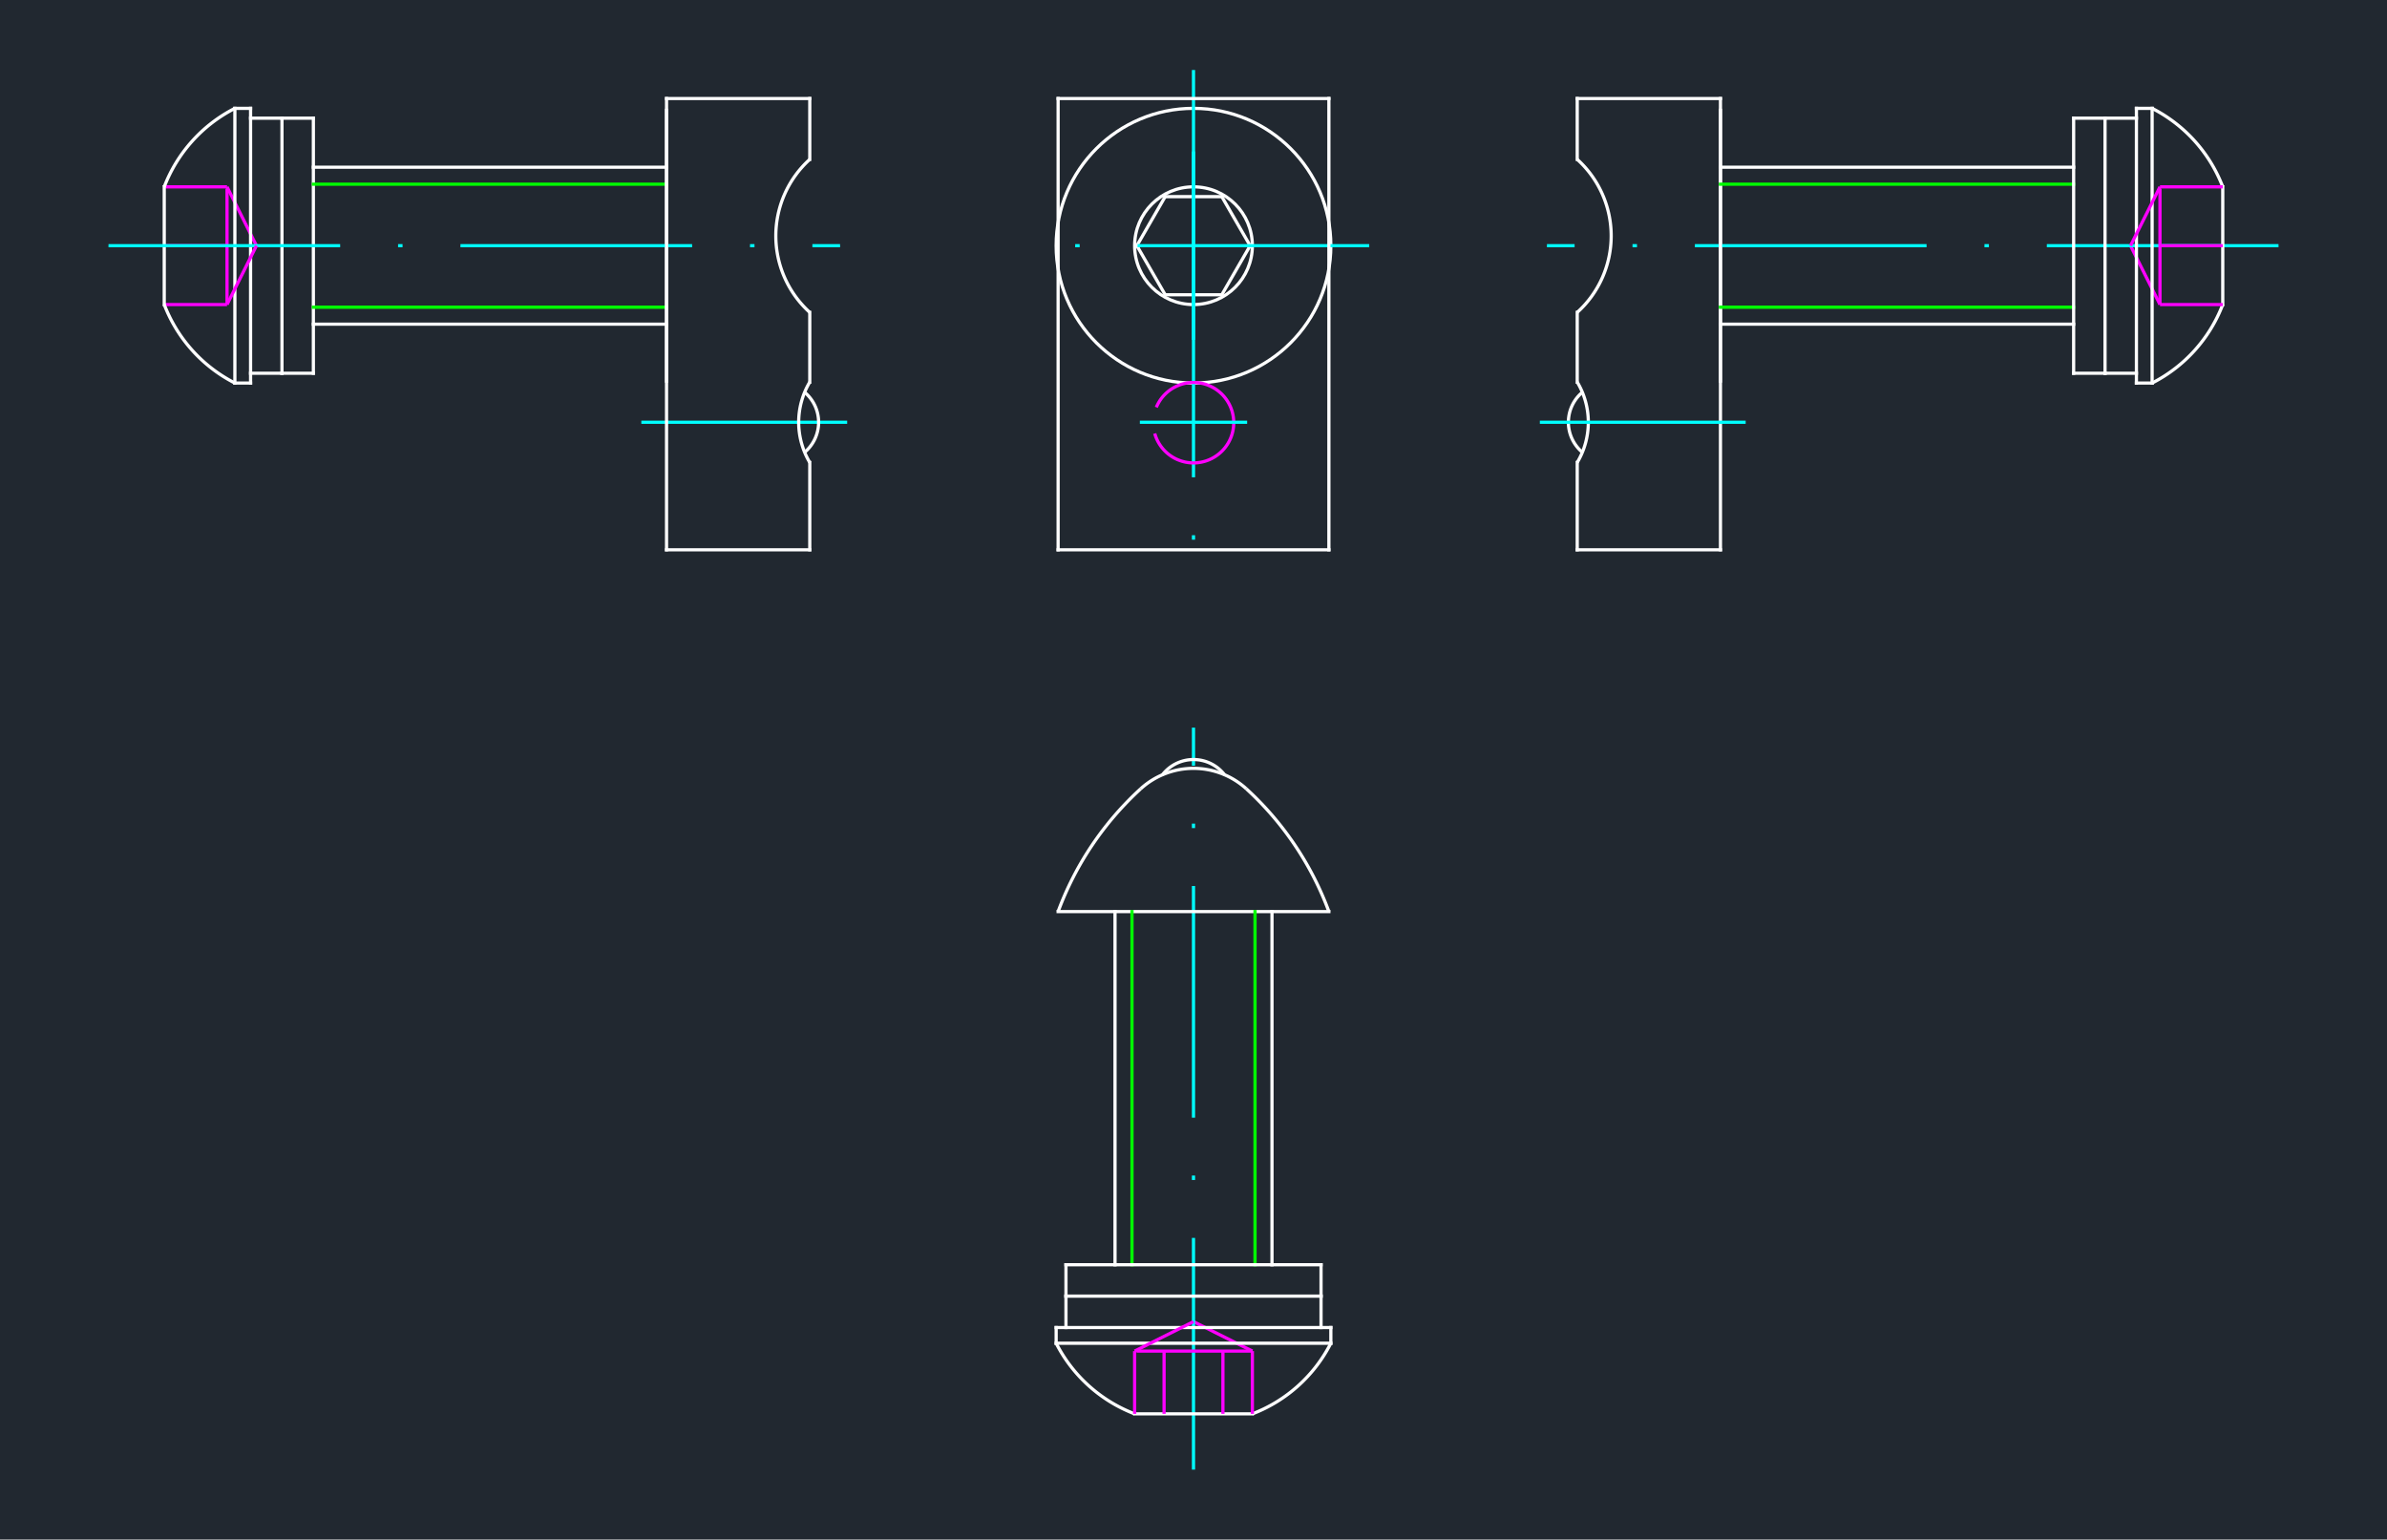 <svg xmlns="http://www.w3.org/2000/svg" width="714.396" height="460.8" viewBox="0 0 535.797 345.6"><defs><style>*{stroke-linejoin:round;stroke-linecap:butt}</style></defs><g id="figure_1"><path id="patch_1" d="M0 345.6h535.797V0H0z" style="fill:#fff"/><g id="axes_1"><path id="patch_2" d="M0 345.6h535.797V0H0z" style="fill:#212830"/><path id="line2d_1" d="M36.867 55.152h14.094" clip-path="url(#p4d1ef1cd7f)" style="fill:none;stroke-dasharray:26,6;stroke-dashoffset:0;stroke:#f0f;stroke-width:.72"/><path id="line2d_2" d="M50.96 41.94H36.868" clip-path="url(#p4d1ef1cd7f)" style="fill:none;stroke-dasharray:26,6;stroke-dashoffset:0;stroke:#f0f;stroke-width:.72"/><path id="line2d_3" d="M50.96 68.365V41.94" clip-path="url(#p4d1ef1cd7f)" style="fill:none;stroke-dasharray:26,6;stroke-dashoffset:0;stroke:#f0f;stroke-width:.72"/><path id="line2d_4" d="M36.867 68.365h14.094" clip-path="url(#p4d1ef1cd7f)" style="fill:none;stroke-dasharray:26,6;stroke-dashoffset:0;stroke:#f0f;stroke-width:.72"/><path id="line2d_5" d="M36.867 68.365V41.94" clip-path="url(#p4d1ef1cd7f)" style="fill:none;stroke:#fff;stroke-width:.72;stroke-linecap:square"/><path id="line2d_6" d="M57.567 55.152 50.96 41.94" clip-path="url(#p4d1ef1cd7f)" style="fill:none;stroke-dasharray:26,6;stroke-dashoffset:0;stroke:#f0f;stroke-width:.72"/><path id="patch_3" d="M52.722 24.323A33.032 33.032 0 0 0 36.867 41.94" clip-path="url(#p4d1ef1cd7f)" style="fill:none;stroke:#fff;stroke-width:.72;stroke-linejoin:miter"/><path id="line2d_7" d="M52.722 85.982v-61.66" clip-path="url(#p4d1ef1cd7f)" style="fill:none;stroke:#fff;stroke-width:.72;stroke-linecap:square"/><path id="line2d_8" d="M56.246 24.323v61.659" clip-path="url(#p4d1ef1cd7f)" style="fill:none;stroke:#fff;stroke-width:.72;stroke-linecap:square"/><path id="patch_4" d="M36.867 68.365a33.032 33.032 0 0 0 15.855 17.617" clip-path="url(#p4d1ef1cd7f)" style="fill:none;stroke:#fff;stroke-width:.72;stroke-linejoin:miter"/><path id="line2d_9" d="M52.722 24.323h3.524" clip-path="url(#p4d1ef1cd7f)" style="fill:none;stroke:#fff;stroke-width:.72;stroke-linecap:square"/><path id="line2d_10" d="M56.246 26.525h7.046" clip-path="url(#p4d1ef1cd7f)" style="fill:none;stroke:#fff;stroke-width:.72;stroke-linecap:square"/><path id="line2d_11" d="M63.292 26.525h7.047" clip-path="url(#p4d1ef1cd7f)" style="fill:none;stroke:#fff;stroke-width:.72;stroke-linecap:square"/><path id="line2d_12" d="M63.292 26.525V83.78" clip-path="url(#p4d1ef1cd7f)" style="fill:none;stroke:#fff;stroke-width:.72;stroke-linecap:square"/><path id="line2d_13" d="M149.615 37.536H70.339" clip-path="url(#p4d1ef1cd7f)" style="fill:none;stroke:#fff;stroke-width:.72;stroke-linecap:square"/><path id="line2d_14" d="M70.34 26.525V83.78" clip-path="url(#p4d1ef1cd7f)" style="fill:none;stroke:#fff;stroke-width:.72;stroke-linecap:square"/><path id="line2d_15" d="M149.615 41.345H70.339" clip-path="url(#p4d1ef1cd7f)" style="fill:none;stroke:#0f0;stroke-width:.72;stroke-linecap:square"/><path id="line2d_16" d="M149.615 68.96H70.339" clip-path="url(#p4d1ef1cd7f)" style="fill:none;stroke:#0f0;stroke-width:.72;stroke-linecap:square"/><path id="line2d_17" d="M70.34 72.77h79.275" clip-path="url(#p4d1ef1cd7f)" style="fill:none;stroke:#fff;stroke-width:.72;stroke-linecap:square"/><path id="line2d_18" d="M63.292 83.78h7.047" clip-path="url(#p4d1ef1cd7f)" style="fill:none;stroke:#fff;stroke-width:.72;stroke-linecap:square"/><path id="line2d_19" d="M149.615 24.763v60.778" clip-path="url(#p4d1ef1cd7f)" style="fill:none;stroke:#fff;stroke-width:.72;stroke-linecap:square"/><path id="line2d_20" d="M24.354 55.152h164.21" clip-path="url(#p4d1ef1cd7f)" style="fill:none;stroke-dasharray:52,13,1,13;stroke-dashoffset:0;stroke:#0ff;stroke-width:.72"/><path id="line2d_21" d="M52.722 85.982h3.524" clip-path="url(#p4d1ef1cd7f)" style="fill:none;stroke:#fff;stroke-width:.72;stroke-linecap:square"/><path id="line2d_22" d="M56.246 83.78h7.046" clip-path="url(#p4d1ef1cd7f)" style="fill:none;stroke:#fff;stroke-width:.72;stroke-linecap:square"/><path id="line2d_23" d="M57.567 55.152 50.96 68.365" clip-path="url(#p4d1ef1cd7f)" style="fill:none;stroke-dasharray:26,6;stroke-dashoffset:0;stroke:#f0f;stroke-width:.72"/><path id="line2d_24" d="M274.255 44.142h-12.713" clip-path="url(#p4d1ef1cd7f)" style="fill:none;stroke:#fff;stroke-width:.72;stroke-linecap:square"/><path id="line2d_25" d="m280.612 55.152-6.357-11.01" clip-path="url(#p4d1ef1cd7f)" style="fill:none;stroke:#fff;stroke-width:.72;stroke-linecap:square"/><path id="line2d_26" d="m274.255 66.163 6.357-11.01" clip-path="url(#p4d1ef1cd7f)" style="fill:none;stroke:#fff;stroke-width:.72;stroke-linecap:square"/><path id="line2d_27" d="M261.542 66.163h12.713" clip-path="url(#p4d1ef1cd7f)" style="fill:none;stroke:#fff;stroke-width:.72;stroke-linecap:square"/><path id="line2d_28" d="m255.185 55.152 6.357 11.01" clip-path="url(#p4d1ef1cd7f)" style="fill:none;stroke:#fff;stroke-width:.72;stroke-linecap:square"/><path id="line2d_29" d="m261.542 44.142-6.357 11.01" clip-path="url(#p4d1ef1cd7f)" style="fill:none;stroke:#fff;stroke-width:.72;stroke-linecap:square"/><path id="patch_5" d="M281.111 55.152c0 7.298-5.915 13.213-13.213 13.213-7.297 0-13.212-5.915-13.212-13.213 0-7.297 5.915-13.212 13.212-13.212 7.298 0 13.213 5.915 13.213 13.212" clip-path="url(#p4d1ef1cd7f)" style="fill:none;stroke:#fff;stroke-width:.72;stroke-linejoin:miter"/><path id="patch_6" d="M298.728 55.152c0 17.027-13.803 30.83-30.83 30.83-17.026 0-30.829-13.803-30.829-30.83 0-17.026 13.803-30.83 30.83-30.83 17.026 0 30.829 13.804 30.829 30.83" clip-path="url(#p4d1ef1cd7f)" style="fill:none;stroke:#fff;stroke-width:.72;stroke-linejoin:miter"/><path id="line2d_30" d="M307.342 55.152h-78.598" clip-path="url(#p4d1ef1cd7f)" style="fill:none;stroke-dasharray:52,13,1,13;stroke-dashoffset:0;stroke:#0ff;stroke-width:.72"/><path id="line2d_31" d="M267.898 55.152V15.71" clip-path="url(#p4d1ef1cd7f)" style="fill:none;stroke-dasharray:52,13,1,13;stroke-dashoffset:0;stroke:#0ff;stroke-width:.72"/><path id="line2d_32" d="M267.898 55.152v75.49" clip-path="url(#p4d1ef1cd7f)" style="fill:none;stroke-dasharray:52,13,1,13;stroke-dashoffset:0;stroke:#0ff;stroke-width:.72"/><path id="line2d_33" d="M298.288 123.418h-60.779" clip-path="url(#p4d1ef1cd7f)" style="fill:none;stroke:#fff;stroke-width:.72;stroke-linecap:square"/><path id="line2d_34" d="M298.288 22.12v101.298" clip-path="url(#p4d1ef1cd7f)" style="fill:none;stroke:#fff;stroke-width:.72;stroke-linecap:square"/><path id="line2d_35" d="M237.51 22.12h60.778" clip-path="url(#p4d1ef1cd7f)" style="fill:none;stroke:#fff;stroke-width:.72;stroke-linecap:square"/><path id="line2d_36" d="M237.51 123.418V22.12" clip-path="url(#p4d1ef1cd7f)" style="fill:none;stroke:#fff;stroke-width:.72;stroke-linecap:square"/><path id="line2d_37" d="M267.898 34.012v42.28" clip-path="url(#p4d1ef1cd7f)" style="fill:none;stroke-dasharray:52,13,1,13;stroke-dashoffset:0;stroke:#0ff;stroke-width:.72"/><path id="patch_7" d="M276.927 94.79a9.029 9.029 0 1 1-18.057 0 9.029 9.029 0 0 1 18.057 0" clip-path="url(#p4d1ef1cd7f)" style="fill:none;stroke-dasharray:26,6;stroke-dashoffset:0;stroke:#f0f;stroke-width:.72;stroke-linejoin:miter"/><path id="line2d_38" d="M267.898 94.79h12.042" clip-path="url(#p4d1ef1cd7f)" style="fill:none;stroke-dasharray:52,13,1,13;stroke-dashoffset:0;stroke:#0ff;stroke-width:.72"/><path id="line2d_39" d="M267.898 94.79h-12.041" clip-path="url(#p4d1ef1cd7f)" style="fill:none;stroke-dasharray:52,13,1,13;stroke-dashoffset:0;stroke:#0ff;stroke-width:.72"/><path id="line2d_40" d="m267.898 296.678 13.213 6.607" clip-path="url(#p4d1ef1cd7f)" style="fill:none;stroke-dasharray:26,6;stroke-dashoffset:0;stroke:#f0f;stroke-width:.72"/><path id="line2d_41" d="M296.526 298v-7.047" clip-path="url(#p4d1ef1cd7f)" style="fill:none;stroke:#fff;stroke-width:.72;stroke-linecap:square"/><path id="line2d_42" d="M298.728 301.523V298" clip-path="url(#p4d1ef1cd7f)" style="fill:none;stroke:#fff;stroke-width:.72;stroke-linecap:square"/><path id="line2d_43" d="M267.898 329.89V163.343" clip-path="url(#p4d1ef1cd7f)" style="fill:none;stroke-dasharray:52,13,1,13;stroke-dashoffset:0;stroke:#0ff;stroke-width:.72"/><path id="patch_8" d="M279.754 177.066a17.617 17.617 0 0 0-11.856-4.586" clip-path="url(#p4d1ef1cd7f)" style="fill:none;stroke:#fff;stroke-width:.72;stroke-linejoin:miter"/><path id="patch_9" d="M267.898 172.48a17.617 17.617 0 0 0-11.855 4.586" clip-path="url(#p4d1ef1cd7f)" style="fill:none;stroke:#fff;stroke-width:.72;stroke-linejoin:miter"/><path id="patch_10" d="M274.865 173.916a8.808 8.808 0 0 0-13.933 0" clip-path="url(#p4d1ef1cd7f)" style="fill:none;stroke:#fff;stroke-width:.72;stroke-linejoin:miter"/><path id="patch_11" d="M256.043 177.066a70.473 70.473 0 0 0-18.534 27.564" clip-path="url(#p4d1ef1cd7f)" style="fill:none;stroke:#fff;stroke-width:.72;stroke-linejoin:miter"/><path id="patch_12" d="M298.288 204.63a70.473 70.473 0 0 0-18.534-27.564" clip-path="url(#p4d1ef1cd7f)" style="fill:none;stroke:#fff;stroke-width:.72;stroke-linejoin:miter"/><path id="line2d_44" d="M237.51 204.63h60.778" clip-path="url(#p4d1ef1cd7f)" style="fill:none;stroke:#fff;stroke-width:.72;stroke-linecap:square"/><path id="line2d_45" d="M296.526 290.953v-7.047" clip-path="url(#p4d1ef1cd7f)" style="fill:none;stroke:#fff;stroke-width:.72;stroke-linecap:square"/><path id="line2d_46" d="M285.515 283.906V204.63" clip-path="url(#p4d1ef1cd7f)" style="fill:none;stroke:#fff;stroke-width:.72;stroke-linecap:square"/><path id="line2d_47" d="M281.706 204.63v79.276" clip-path="url(#p4d1ef1cd7f)" style="fill:none;stroke:#0f0;stroke-width:.72;stroke-linecap:square"/><path id="line2d_48" d="M254.091 204.63v79.276" clip-path="url(#p4d1ef1cd7f)" style="fill:none;stroke:#0f0;stroke-width:.72;stroke-linecap:square"/><path id="line2d_49" d="M239.271 283.906h57.255" clip-path="url(#p4d1ef1cd7f)" style="fill:none;stroke:#fff;stroke-width:.72;stroke-linecap:square"/><path id="line2d_50" d="M250.282 204.63v79.276" clip-path="url(#p4d1ef1cd7f)" style="fill:none;stroke:#fff;stroke-width:.72;stroke-linecap:square"/><path id="line2d_51" d="M239.271 290.953h57.255" clip-path="url(#p4d1ef1cd7f)" style="fill:none;stroke:#fff;stroke-width:.72;stroke-linecap:square"/><path id="line2d_52" d="M239.271 290.953v-7.047" clip-path="url(#p4d1ef1cd7f)" style="fill:none;stroke:#fff;stroke-width:.72;stroke-linecap:square"/><path id="line2d_53" d="M239.271 298v-7.047" clip-path="url(#p4d1ef1cd7f)" style="fill:none;stroke:#fff;stroke-width:.72;stroke-linecap:square"/><path id="line2d_54" d="M237.069 301.523V298" clip-path="url(#p4d1ef1cd7f)" style="fill:none;stroke:#fff;stroke-width:.72;stroke-linecap:square"/><path id="patch_13" d="M281.111 317.378a33.032 33.032 0 0 0 17.617-15.855" clip-path="url(#p4d1ef1cd7f)" style="fill:none;stroke:#fff;stroke-width:.72;stroke-linejoin:miter"/><path id="line2d_55" d="M237.069 298h61.659" clip-path="url(#p4d1ef1cd7f)" style="fill:none;stroke:#fff;stroke-width:.72;stroke-linecap:square"/><path id="line2d_56" d="M298.728 301.523h-61.659" clip-path="url(#p4d1ef1cd7f)" style="fill:none;stroke:#fff;stroke-width:.72;stroke-linecap:square"/><path id="patch_14" d="M237.069 301.523a33.032 33.032 0 0 0 17.617 15.855" clip-path="url(#p4d1ef1cd7f)" style="fill:none;stroke:#fff;stroke-width:.72;stroke-linejoin:miter"/><path id="line2d_57" d="m267.898 296.678-13.212 6.607" clip-path="url(#p4d1ef1cd7f)" style="fill:none;stroke-dasharray:26,6;stroke-dashoffset:0;stroke:#f0f;stroke-width:.72"/><path id="line2d_58" d="M281.111 317.378h-26.425" clip-path="url(#p4d1ef1cd7f)" style="fill:none;stroke:#fff;stroke-width:.72;stroke-linecap:square"/><path id="line2d_59" d="M281.111 317.378v-14.093" clip-path="url(#p4d1ef1cd7f)" style="fill:none;stroke-dasharray:26,6;stroke-dashoffset:0;stroke:#f0f;stroke-width:.72"/><path id="line2d_60" d="M281.111 303.285h-26.425" clip-path="url(#p4d1ef1cd7f)" style="fill:none;stroke-dasharray:26,6;stroke-dashoffset:0;stroke:#f0f;stroke-width:.72"/><path id="line2d_61" d="M254.686 303.285v14.093" clip-path="url(#p4d1ef1cd7f)" style="fill:none;stroke-dasharray:26,6;stroke-dashoffset:0;stroke:#f0f;stroke-width:.72"/><path id="line2d_62" d="M274.505 317.378v-14.093" clip-path="url(#p4d1ef1cd7f)" style="fill:none;stroke-dasharray:26,6;stroke-dashoffset:0;stroke:#f0f;stroke-width:.72"/><path id="line2d_63" d="M261.292 317.378v-14.093" clip-path="url(#p4d1ef1cd7f)" style="fill:none;stroke-dasharray:26,6;stroke-dashoffset:0;stroke:#f0f;stroke-width:.72"/><path id="line2d_64" d="M143.955 94.79h46.203" clip-path="url(#p4d1ef1cd7f)" style="fill:none;stroke-dasharray:52,13,1,13;stroke-dashoffset:0;stroke:#0ff;stroke-width:.72"/><path id="line2d_65" d="M181.766 123.418h-32.151" clip-path="url(#p4d1ef1cd7f)" style="fill:none;stroke:#fff;stroke-width:.72;stroke-linecap:square"/><path id="line2d_66" d="M149.615 123.418V22.12" clip-path="url(#p4d1ef1cd7f)" style="fill:none;stroke:#fff;stroke-width:.72;stroke-linecap:square"/><path id="line2d_67" d="M149.615 22.12h32.15" clip-path="url(#p4d1ef1cd7f)" style="fill:none;stroke:#fff;stroke-width:.72;stroke-linecap:square"/><path id="line2d_68" d="M181.766 22.12v13.654" clip-path="url(#p4d1ef1cd7f)" style="fill:none;stroke:#fff;stroke-width:.72;stroke-linecap:square"/><path id="patch_15" d="M181.766 85.762a17.617 17.617 0 0 0 0 18.057" clip-path="url(#p4d1ef1cd7f)" style="fill:none;stroke:#fff;stroke-width:.72;stroke-linejoin:miter"/><path id="patch_16" d="M181.766 35.774a23.166 23.166 0 0 0 0 34.353" clip-path="url(#p4d1ef1cd7f)" style="fill:none;stroke:#fff;stroke-width:.72;stroke-linejoin:miter"/><path id="line2d_69" d="M181.766 70.127v15.635" clip-path="url(#p4d1ef1cd7f)" style="fill:none;stroke:#fff;stroke-width:.72;stroke-linecap:square"/><path id="line2d_70" d="M181.766 103.819v19.599" clip-path="url(#p4d1ef1cd7f)" style="fill:none;stroke:#fff;stroke-width:.72;stroke-linecap:square"/><path id="patch_17" d="M180.615 101.526a8.808 8.808 0 0 0 0-13.472" clip-path="url(#p4d1ef1cd7f)" style="fill:none;stroke:#fff;stroke-width:.72;stroke-linejoin:miter"/><path id="patch_18" d="M355.182 88.054a8.808 8.808 0 0 0 0 13.472" clip-path="url(#p4d1ef1cd7f)" style="fill:none;stroke:#fff;stroke-width:.72;stroke-linejoin:miter"/><path id="line2d_71" d="M354.031 103.819v19.599" clip-path="url(#p4d1ef1cd7f)" style="fill:none;stroke:#fff;stroke-width:.72;stroke-linecap:square"/><path id="line2d_72" d="M354.031 70.127v15.635" clip-path="url(#p4d1ef1cd7f)" style="fill:none;stroke:#fff;stroke-width:.72;stroke-linecap:square"/><path id="patch_19" d="M354.031 70.127a23.166 23.166 0 0 0 0-34.353" clip-path="url(#p4d1ef1cd7f)" style="fill:none;stroke:#fff;stroke-width:.72;stroke-linejoin:miter"/><path id="patch_20" d="M354.031 103.819a17.617 17.617 0 0 0 0-18.057" clip-path="url(#p4d1ef1cd7f)" style="fill:none;stroke:#fff;stroke-width:.72;stroke-linejoin:miter"/><path id="line2d_73" d="M354.031 22.12v13.654" clip-path="url(#p4d1ef1cd7f)" style="fill:none;stroke:#fff;stroke-width:.72;stroke-linecap:square"/><path id="line2d_74" d="M386.182 22.12h-32.15" clip-path="url(#p4d1ef1cd7f)" style="fill:none;stroke:#fff;stroke-width:.72;stroke-linecap:square"/><path id="line2d_75" d="M386.182 123.418V22.12" clip-path="url(#p4d1ef1cd7f)" style="fill:none;stroke:#fff;stroke-width:.72;stroke-linecap:square"/><path id="line2d_76" d="M354.031 123.418h32.151" clip-path="url(#p4d1ef1cd7f)" style="fill:none;stroke:#fff;stroke-width:.72;stroke-linecap:square"/><path id="line2d_77" d="M391.842 94.79H345.64" clip-path="url(#p4d1ef1cd7f)" style="fill:none;stroke-dasharray:52,13,1,13;stroke-dashoffset:0;stroke:#0ff;stroke-width:.72"/><path id="line2d_78" d="m478.23 55.152 6.606 13.213" clip-path="url(#p4d1ef1cd7f)" style="fill:none;stroke-dasharray:26,6;stroke-dashoffset:0;stroke:#f0f;stroke-width:.72"/><path id="line2d_79" d="M479.551 83.78h-7.046" clip-path="url(#p4d1ef1cd7f)" style="fill:none;stroke:#fff;stroke-width:.72;stroke-linecap:square"/><path id="line2d_80" d="M483.075 85.982h-3.524" clip-path="url(#p4d1ef1cd7f)" style="fill:none;stroke:#fff;stroke-width:.72;stroke-linecap:square"/><path id="line2d_81" d="M511.442 55.152H347.235" clip-path="url(#p4d1ef1cd7f)" style="fill:none;stroke-dasharray:52,13,1,13;stroke-dashoffset:0;stroke:#0ff;stroke-width:.72"/><path id="line2d_82" d="M386.182 24.763v60.778" clip-path="url(#p4d1ef1cd7f)" style="fill:none;stroke:#fff;stroke-width:.72;stroke-linecap:square"/><path id="line2d_83" d="M472.505 83.78h-7.047" clip-path="url(#p4d1ef1cd7f)" style="fill:none;stroke:#fff;stroke-width:.72;stroke-linecap:square"/><path id="line2d_84" d="M465.458 72.77h-79.276" clip-path="url(#p4d1ef1cd7f)" style="fill:none;stroke:#fff;stroke-width:.72;stroke-linecap:square"/><path id="line2d_85" d="M386.182 68.96h79.276" clip-path="url(#p4d1ef1cd7f)" style="fill:none;stroke:#0f0;stroke-width:.72;stroke-linecap:square"/><path id="line2d_86" d="M386.182 41.345h79.276" clip-path="url(#p4d1ef1cd7f)" style="fill:none;stroke:#0f0;stroke-width:.72;stroke-linecap:square"/><path id="line2d_87" d="M465.458 26.525V83.78" clip-path="url(#p4d1ef1cd7f)" style="fill:none;stroke:#fff;stroke-width:.72;stroke-linecap:square"/><path id="line2d_88" d="M386.182 37.536h79.276" clip-path="url(#p4d1ef1cd7f)" style="fill:none;stroke:#fff;stroke-width:.72;stroke-linecap:square"/><path id="line2d_89" d="M472.505 26.525V83.78" clip-path="url(#p4d1ef1cd7f)" style="fill:none;stroke:#fff;stroke-width:.72;stroke-linecap:square"/><path id="line2d_90" d="M472.505 26.525h-7.047" clip-path="url(#p4d1ef1cd7f)" style="fill:none;stroke:#fff;stroke-width:.72;stroke-linecap:square"/><path id="line2d_91" d="M479.551 26.525h-7.046" clip-path="url(#p4d1ef1cd7f)" style="fill:none;stroke:#fff;stroke-width:.72;stroke-linecap:square"/><path id="line2d_92" d="M483.075 24.323h-3.524" clip-path="url(#p4d1ef1cd7f)" style="fill:none;stroke:#fff;stroke-width:.72;stroke-linecap:square"/><path id="patch_21" d="M483.075 85.982a33.032 33.032 0 0 0 15.855-17.617" clip-path="url(#p4d1ef1cd7f)" style="fill:none;stroke:#fff;stroke-width:.72;stroke-linejoin:miter"/><path id="line2d_93" d="M479.551 24.323v61.659" clip-path="url(#p4d1ef1cd7f)" style="fill:none;stroke:#fff;stroke-width:.72;stroke-linecap:square"/><path id="line2d_94" d="M483.075 85.982v-61.66" clip-path="url(#p4d1ef1cd7f)" style="fill:none;stroke:#fff;stroke-width:.72;stroke-linecap:square"/><path id="patch_22" d="M498.93 41.94a33.032 33.032 0 0 0-15.855-17.617" clip-path="url(#p4d1ef1cd7f)" style="fill:none;stroke:#fff;stroke-width:.72;stroke-linejoin:miter"/><path id="line2d_95" d="m478.23 55.152 6.606-13.212" clip-path="url(#p4d1ef1cd7f)" style="fill:none;stroke-dasharray:26,6;stroke-dashoffset:0;stroke:#f0f;stroke-width:.72"/><path id="line2d_96" d="M498.93 68.365V41.94" clip-path="url(#p4d1ef1cd7f)" style="fill:none;stroke:#fff;stroke-width:.72;stroke-linecap:square"/><path id="line2d_97" d="M498.93 68.365h-14.094" clip-path="url(#p4d1ef1cd7f)" style="fill:none;stroke-dasharray:26,6;stroke-dashoffset:0;stroke:#f0f;stroke-width:.72"/><path id="line2d_98" d="M484.836 68.365V41.94" clip-path="url(#p4d1ef1cd7f)" style="fill:none;stroke-dasharray:26,6;stroke-dashoffset:0;stroke:#f0f;stroke-width:.72"/><path id="line2d_99" d="M484.836 41.94h14.094" clip-path="url(#p4d1ef1cd7f)" style="fill:none;stroke-dasharray:26,6;stroke-dashoffset:0;stroke:#f0f;stroke-width:.72"/><path id="line2d_100" d="M498.93 55.152h-14.094" clip-path="url(#p4d1ef1cd7f)" style="fill:none;stroke-dasharray:26,6;stroke-dashoffset:0;stroke:#f0f;stroke-width:.72"/></g></g><defs><clipPath id="p4d1ef1cd7f"><path d="M0 0h535.797v345.6H0z"/></clipPath></defs></svg>
